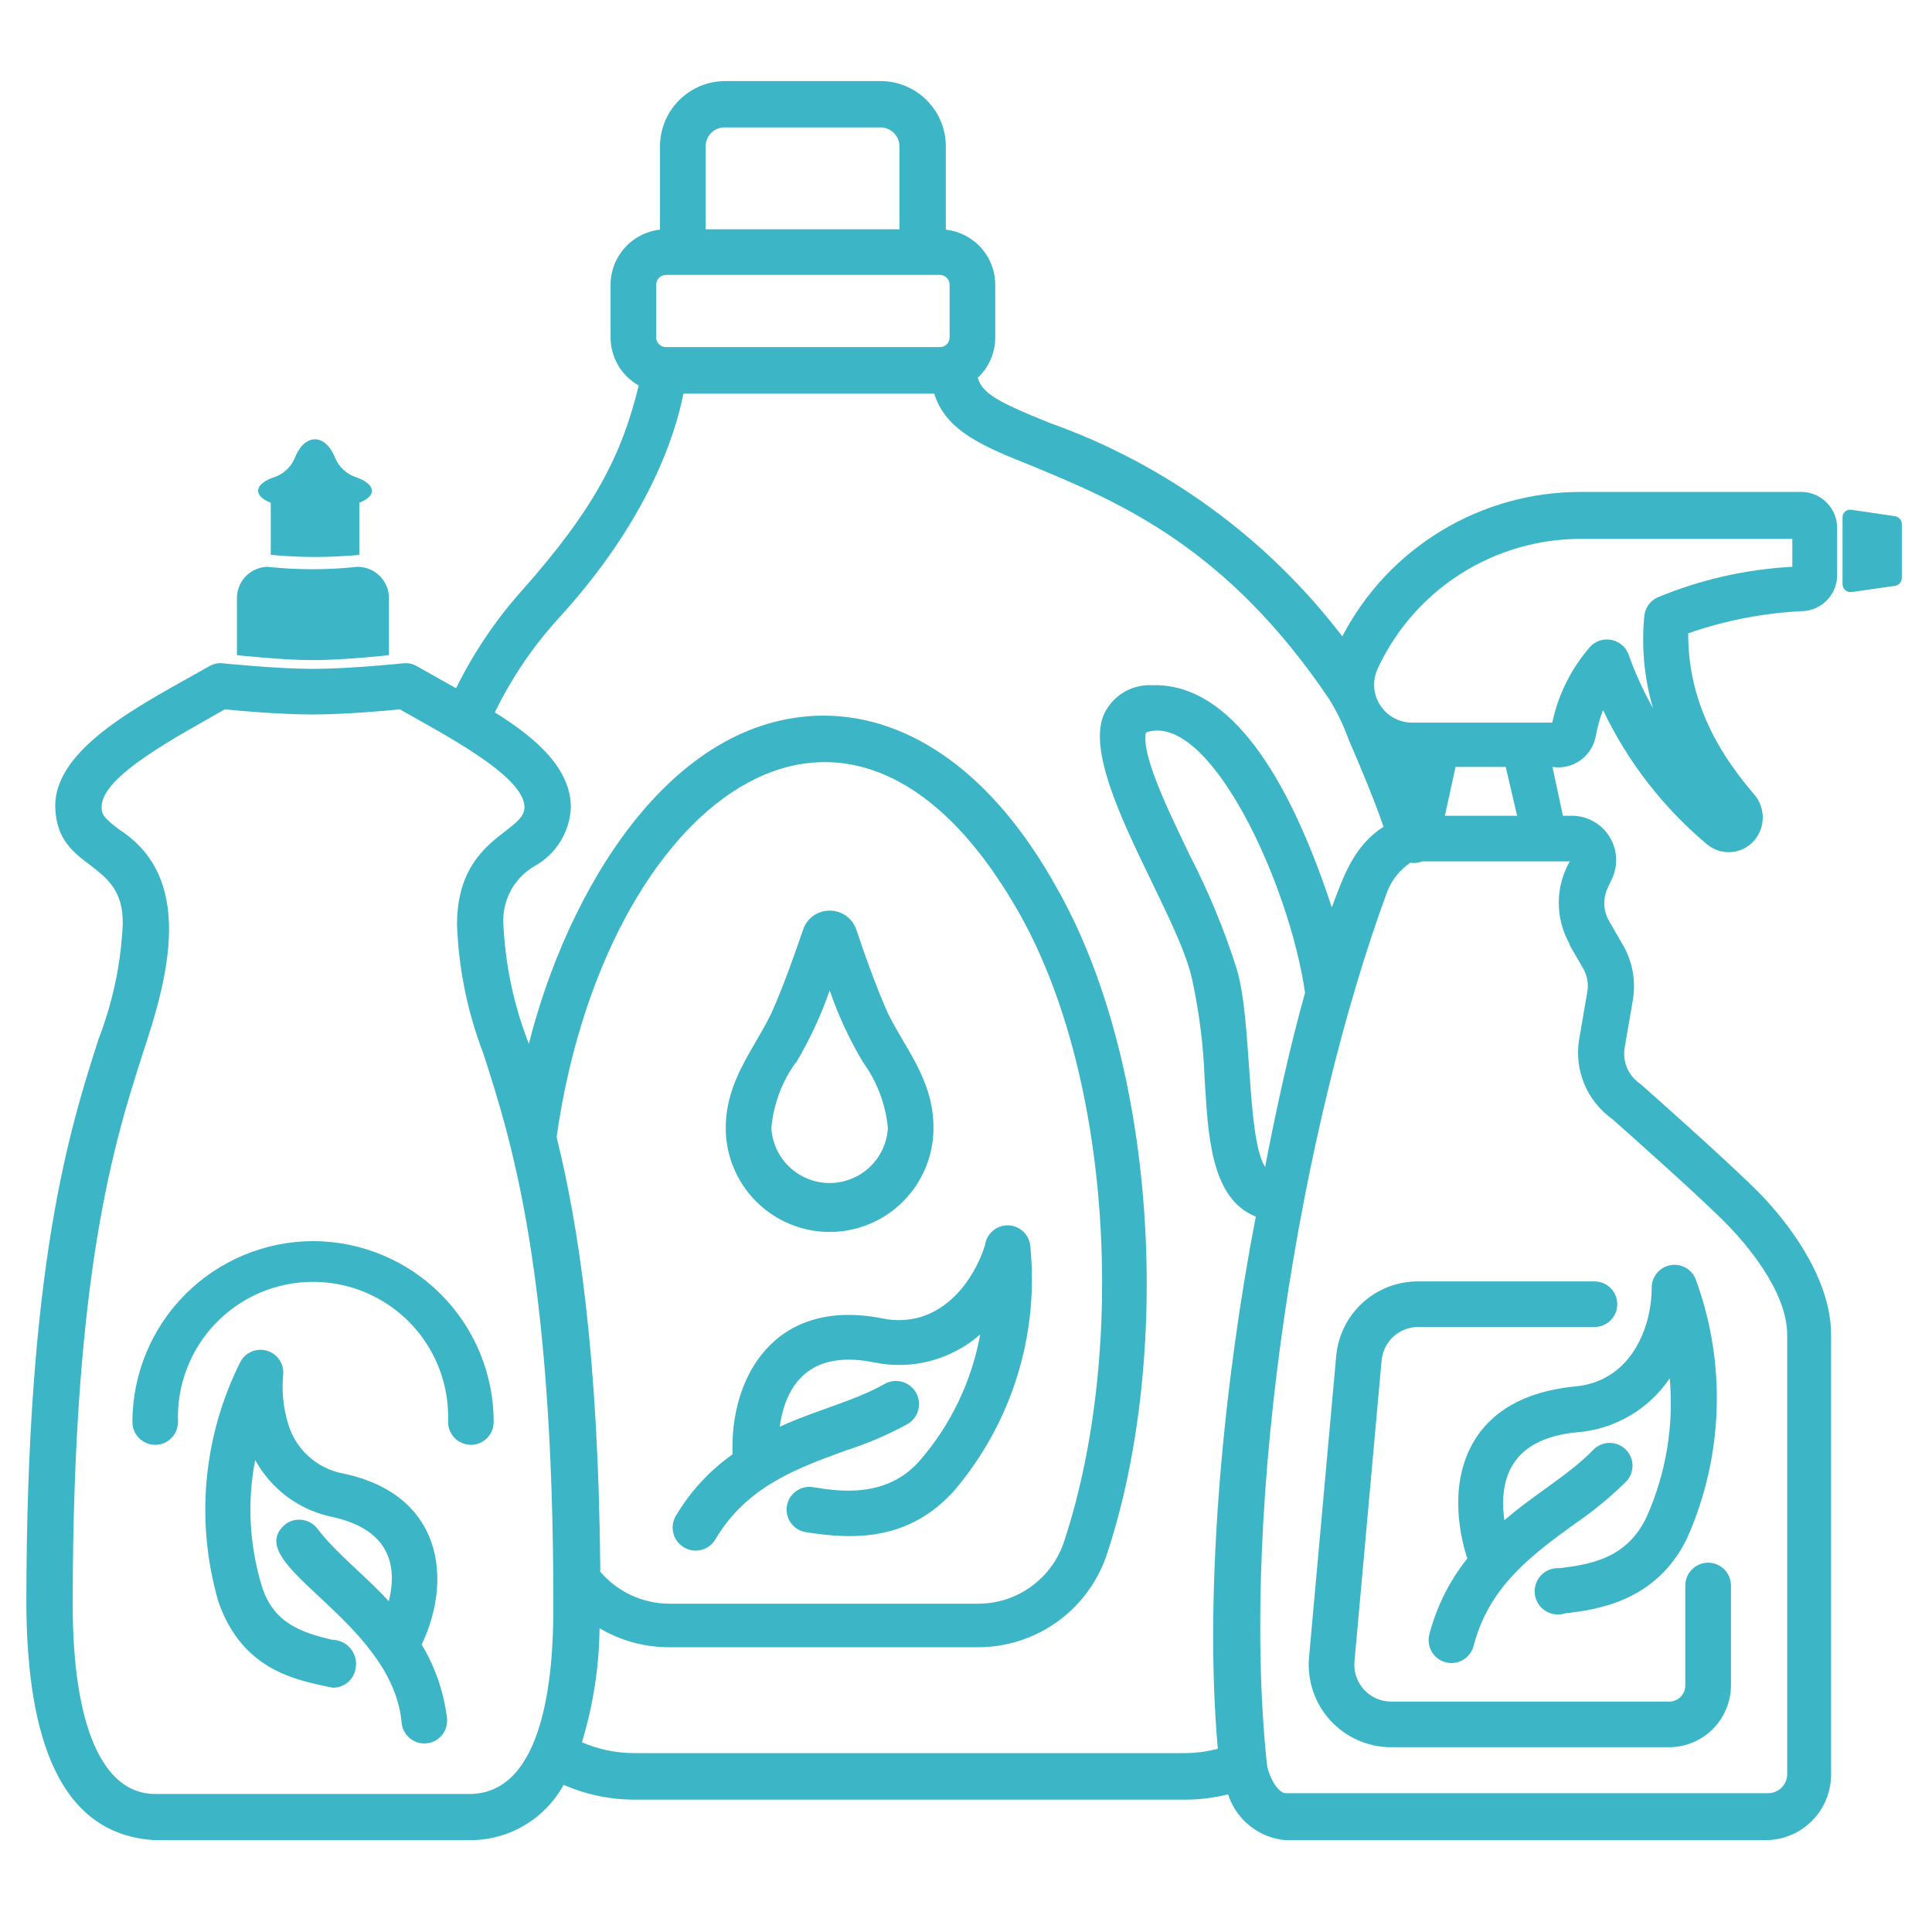<?xml version="1.0" encoding="UTF-8"?> <svg xmlns="http://www.w3.org/2000/svg" width="64" height="64" viewBox="0 0 64 64" fill="none"><path d="M27.485 40.811C28.397 40.809 29.272 40.446 29.916 39.8C30.561 39.154 30.923 38.279 30.923 37.367C30.923 35.781 30.016 34.786 29.424 33.59C29.028 32.715 28.587 31.462 28.367 30.794C28.304 30.611 28.185 30.451 28.027 30.338C27.869 30.226 27.679 30.165 27.485 30.165C27.291 30.163 27.1 30.223 26.942 30.336C26.784 30.449 26.665 30.61 26.604 30.794C26.377 31.462 25.937 32.721 25.54 33.59C24.948 34.805 24.048 35.8 24.041 37.367C24.041 38.281 24.404 39.157 25.05 39.802C25.696 40.448 26.572 40.811 27.485 40.811H27.485ZM26.371 35.202H26.371C26.821 34.443 27.194 33.642 27.485 32.809C27.771 33.641 28.142 34.441 28.593 35.195C29.055 35.833 29.338 36.583 29.412 37.367C29.374 38.031 28.998 38.628 28.416 38.949C27.835 39.27 27.129 39.27 26.548 38.949C25.966 38.628 25.59 38.031 25.552 37.367C25.622 36.578 25.905 35.823 26.371 35.183L26.371 35.202Z" fill="#3CB6C6"></path><path d="M7.849 19.815V21.703C7.849 21.703 9.322 21.867 10.367 21.867C11.412 21.867 12.885 21.703 12.885 21.703V19.815C12.885 19.54 12.777 19.277 12.583 19.082C12.39 18.888 12.127 18.778 11.853 18.776C10.854 18.883 9.848 18.883 8.85 18.776C8.581 18.786 8.326 18.9 8.139 19.093C7.953 19.287 7.848 19.546 7.849 19.815Z" fill="#3CB6C6"></path><path d="M11.903 18.38V16.654C12.533 16.402 12.419 16.025 11.784 15.805C11.478 15.701 11.23 15.472 11.104 15.175C10.776 14.344 10.09 14.344 9.763 15.175C9.639 15.472 9.394 15.701 9.089 15.805C8.459 16.012 8.334 16.402 8.969 16.654V18.38C9.945 18.474 10.928 18.474 11.903 18.38Z" fill="#3CB6C6"></path><path d="M59.7 16.296H52.372C50.742 16.292 49.142 16.737 47.748 17.581C46.353 18.424 45.218 19.635 44.465 21.08C41.982 17.831 38.609 15.372 34.757 14.004C33.126 13.343 32.541 13.053 32.389 12.512L32.389 12.512C32.76 12.167 32.97 11.683 32.969 11.177V9.434C32.968 8.981 32.801 8.545 32.499 8.208C32.197 7.871 31.781 7.657 31.332 7.608V4.85C31.332 4.276 31.104 3.725 30.697 3.319C30.291 2.913 29.741 2.685 29.166 2.685H24.029C23.454 2.685 22.904 2.913 22.497 3.319C22.091 3.725 21.863 4.276 21.863 4.85V7.608C21.413 7.657 20.998 7.871 20.696 8.208C20.394 8.545 20.226 8.981 20.226 9.434V11.177C20.226 11.502 20.312 11.82 20.476 12.1C20.64 12.38 20.875 12.611 21.158 12.77C20.61 15.03 19.716 16.831 17.305 19.544H17.305C16.428 20.524 15.689 21.62 15.108 22.799L13.811 22.069V22.069C13.672 21.988 13.511 21.955 13.351 21.974C13.351 21.974 11.588 22.157 10.373 22.157C9.158 22.157 7.408 21.974 7.389 21.974H7.389C7.232 21.954 7.072 21.987 6.936 22.069C4.783 23.29 1.78 24.751 1.83 26.747C1.899 28.9 4.128 28.415 4.065 30.637L4.065 30.637C4.004 31.931 3.734 33.207 3.266 34.415C2.308 37.411 0.873 41.894 0.873 53.163C0.898 56.84 1.635 60.769 5.135 60.957H15.63C16.254 60.948 16.864 60.774 17.398 60.452C17.932 60.13 18.372 59.672 18.671 59.125C19.41 59.448 20.207 59.615 21.013 59.616H39.271C39.746 59.615 40.22 59.556 40.681 59.44C40.813 59.85 41.062 60.212 41.398 60.481C41.734 60.751 42.141 60.917 42.57 60.957H58.491C59.065 60.956 59.615 60.727 60.021 60.321C60.427 59.915 60.655 59.366 60.657 58.792V44.217C60.657 42.221 59.058 40.339 58.378 39.621C57.427 38.633 54.475 36.026 54.349 35.913H54.349C54.152 35.784 53.997 35.6 53.903 35.384C53.809 35.168 53.78 34.93 53.82 34.698L54.091 33.124H54.091C54.196 32.498 54.08 31.855 53.763 31.305L53.31 30.524C53.108 30.184 53.089 29.766 53.26 29.409L53.398 29.113C53.611 28.659 53.578 28.127 53.308 27.703C53.039 27.28 52.572 27.023 52.07 27.023H51.774L51.427 25.405H51.428C51.755 25.456 52.088 25.377 52.357 25.183C52.626 24.99 52.807 24.699 52.863 24.373C52.917 24.083 52.997 23.799 53.102 23.523C53.92 25.236 55.097 26.755 56.552 27.974C56.813 28.189 57.157 28.275 57.488 28.207C57.819 28.14 58.102 27.927 58.258 27.628C58.369 27.417 58.413 27.178 58.385 26.942C58.357 26.706 58.258 26.484 58.101 26.306C56.584 24.543 55.923 22.837 55.923 20.98C57.156 20.549 58.446 20.301 59.751 20.243C60.053 20.221 60.336 20.084 60.542 19.86C60.748 19.637 60.861 19.344 60.858 19.04V17.517C60.865 17.202 60.747 16.897 60.531 16.668C60.314 16.439 60.015 16.305 59.7 16.295L59.7 16.296ZM23.374 4.85C23.374 4.502 23.656 4.22 24.003 4.22H29.166C29.333 4.22 29.493 4.287 29.611 4.405C29.729 4.523 29.795 4.683 29.795 4.85V7.595H23.374L23.374 4.85ZM21.737 9.433L21.737 9.433C21.737 9.255 21.88 9.109 22.058 9.106H31.136C31.315 9.109 31.457 9.255 31.457 9.433V11.177C31.457 11.354 31.314 11.498 31.136 11.498H22.058C21.881 11.498 21.737 11.354 21.737 11.177L21.737 9.433ZM15.63 59.427H5.135C3.385 59.427 2.409 57.142 2.409 53.163C2.409 42.127 3.807 37.783 4.726 34.906C5.62 32.249 6.42 29.07 3.952 27.483C3.486 27.124 3.366 27.004 3.366 26.746C3.335 25.701 5.979 24.348 7.446 23.498C7.987 23.554 9.334 23.668 10.348 23.668C11.362 23.668 12.703 23.554 13.244 23.498C14.742 24.348 17.387 25.72 17.374 26.746C17.374 27.59 15.133 27.766 15.139 30.637L15.139 30.637C15.193 32.099 15.488 33.541 16.014 34.906C16.94 37.783 18.331 42.127 18.331 53.163C18.343 55.656 17.979 59.339 15.63 59.427L15.63 59.427ZM19.886 52.036C19.823 44.834 19.156 40.565 18.438 37.669C19.993 26.69 28.001 20.256 33.686 30.115C36.834 35.548 37.331 44.708 35.267 51.01V51.01C35.078 51.623 34.697 52.16 34.18 52.541C33.663 52.922 33.038 53.127 32.395 53.125H22.171C21.278 53.121 20.432 52.723 19.861 52.036L19.886 52.036ZM44.653 24.442C45.019 25.298 45.491 26.394 45.831 27.389C44.842 28.018 44.502 29.038 44.118 30.058C42.481 25.09 40.467 22.616 38.15 22.698V22.698C37.557 22.673 36.996 22.966 36.677 23.466C35.499 25.223 38.987 30.108 39.491 32.444C39.728 33.54 39.868 34.654 39.907 35.774C40.02 37.462 40.07 39.703 41.6 40.301C40.593 45.489 39.856 52.458 40.341 57.929C39.986 58.025 39.62 58.073 39.252 58.074H20.994C20.403 58.072 19.818 57.95 19.276 57.715C19.65 56.49 19.847 55.218 19.861 53.937C20.562 54.353 21.363 54.571 22.178 54.567H32.377C33.338 54.572 34.275 54.269 35.051 53.703C35.827 53.136 36.401 52.336 36.69 51.419C38.874 44.752 38.295 35.145 34.983 29.372C32.962 25.733 30.224 23.706 27.271 23.706C22.165 23.731 18.778 29.579 17.519 34.578C17.026 33.319 16.742 31.988 16.676 30.637C16.648 30.245 16.732 29.853 16.918 29.506C17.105 29.16 17.385 28.873 17.727 28.679C18.429 28.283 18.877 27.552 18.91 26.746C18.91 25.487 17.815 24.48 16.392 23.599C16.921 22.51 17.597 21.5 18.401 20.595C21.498 17.252 22.386 14.338 22.638 13.041H30.948C31.338 14.3 32.616 14.803 34.184 15.433C37.105 16.642 40.637 18.128 44.03 23.158C44.282 23.563 44.491 23.994 44.654 24.442L44.653 24.442ZM41.908 38.658C41.279 37.663 41.487 33.747 40.958 32.066H40.958C40.544 30.765 40.02 29.501 39.39 28.289C38.868 27.181 37.779 25.028 37.961 24.266C40.051 23.529 42.708 29.252 43.231 32.885C42.733 34.672 42.292 36.662 41.908 38.658H41.908ZM51.982 31.279L52.435 32.066C52.579 32.306 52.631 32.59 52.58 32.866L52.309 34.446C52.229 34.941 52.289 35.449 52.483 35.912C52.677 36.375 52.996 36.774 53.404 37.065C53.694 37.323 56.458 39.766 57.314 40.666C57.749 41.126 59.203 42.731 59.203 44.217V58.773C59.203 58.94 59.136 59.1 59.018 59.218C58.9 59.336 58.74 59.402 58.573 59.402H42.595C42.318 59.402 42.009 58.804 41.965 58.42C41.059 49.688 43.086 37.298 45.963 29.51C46.119 29.133 46.382 28.809 46.718 28.578C46.85 28.601 46.985 28.585 47.109 28.534H52C51.515 29.385 51.515 30.429 52 31.279L51.982 31.279ZM50.257 27.023H47.864L48.217 25.405H49.879L50.257 27.023ZM59.373 18.776C57.838 18.857 56.328 19.199 54.909 19.79C54.786 19.846 54.68 19.933 54.603 20.044C54.525 20.155 54.479 20.284 54.468 20.419C54.371 21.442 54.469 22.474 54.758 23.46C54.435 22.884 54.161 22.282 53.94 21.659C53.843 21.419 53.63 21.244 53.375 21.196C53.12 21.148 52.859 21.232 52.68 21.42C52.052 22.138 51.618 23.005 51.421 23.938H46.769C46.333 23.935 45.931 23.707 45.704 23.335C45.477 22.964 45.459 22.501 45.654 22.113C46.254 20.838 47.203 19.759 48.393 19.005C49.583 18.25 50.963 17.849 52.372 17.851H59.373L59.373 18.776Z" fill="#3CB6C6"></path><path d="M62.78 17.101L61.332 16.887C61.258 16.874 61.182 16.895 61.125 16.944C61.068 16.992 61.035 17.064 61.036 17.139V19.355C61.037 19.43 61.07 19.501 61.127 19.55C61.183 19.599 61.258 19.622 61.332 19.613L62.78 19.406C62.906 19.384 62.999 19.276 63 19.148V17.36C62.999 17.232 62.906 17.123 62.78 17.101Z" fill="#3CB6C6"></path><path d="M10.373 41.113C8.785 41.117 7.264 41.749 6.141 42.873C5.019 43.996 4.388 45.519 4.386 47.107C4.386 47.377 4.53 47.626 4.764 47.761C4.998 47.896 5.286 47.896 5.52 47.761C5.753 47.626 5.897 47.377 5.897 47.107C5.852 45.891 6.303 44.709 7.146 43.834C7.99 42.958 9.154 42.463 10.37 42.463C11.586 42.463 12.751 42.958 13.594 43.834C14.438 44.709 14.889 45.891 14.843 47.107C14.843 47.377 14.988 47.626 15.221 47.761C15.455 47.896 15.743 47.896 15.977 47.761C16.21 47.626 16.354 47.377 16.354 47.107C16.354 45.519 15.725 43.997 14.603 42.873C13.482 41.749 11.961 41.117 10.373 41.113Z" fill="#3CB6C6"></path><path d="M44.263 44.922L43.363 54.907C43.296 55.669 43.551 56.424 44.067 56.989C44.583 57.553 45.312 57.876 46.076 57.879H55.293C55.835 57.877 56.355 57.661 56.738 57.278C57.122 56.894 57.338 56.375 57.34 55.833V52.521C57.34 52.251 57.195 52.002 56.962 51.867C56.728 51.732 56.44 51.732 56.206 51.867C55.972 52.002 55.828 52.251 55.828 52.521V55.833C55.828 56.128 55.589 56.368 55.293 56.368H46.077C45.736 56.365 45.413 56.221 45.184 55.971C44.954 55.72 44.84 55.384 44.868 55.046L45.768 45.061C45.796 44.758 45.937 44.478 46.161 44.274C46.386 44.07 46.679 43.958 46.983 43.959H52.819C53.089 43.959 53.339 43.815 53.474 43.581C53.608 43.347 53.608 43.059 53.474 42.826C53.339 42.592 53.089 42.448 52.819 42.448H46.983C46.302 42.444 45.644 42.696 45.14 43.154C44.636 43.613 44.323 44.244 44.263 44.922Z" fill="#3CB6C6"></path><path d="M22.663 51.262C22.835 51.363 23.04 51.392 23.233 51.343C23.427 51.293 23.593 51.169 23.695 50.998C24.734 49.241 26.402 48.637 28.014 48.051C28.722 47.825 29.407 47.532 30.06 47.176C30.297 47.04 30.444 46.788 30.445 46.514C30.446 46.24 30.3 45.987 30.064 45.85C29.827 45.712 29.536 45.712 29.298 45.848C28.303 46.414 26.956 46.736 25.829 47.264C26.062 45.621 27.038 44.746 28.945 45.13H28.946C30.201 45.393 31.507 45.05 32.471 44.204C32.19 45.749 31.501 47.19 30.476 48.378C29.374 49.638 27.819 49.405 26.981 49.272V49.273C26.78 49.226 26.568 49.265 26.396 49.379C26.223 49.493 26.105 49.673 26.069 49.877C26.032 50.08 26.081 50.29 26.204 50.456C26.326 50.623 26.512 50.732 26.717 50.758C28.341 51.017 30.136 51.023 31.615 49.373V49.373C32.553 48.268 33.259 46.986 33.692 45.603C34.124 44.22 34.274 42.764 34.133 41.321C34.125 41.066 33.988 40.831 33.769 40.699C33.55 40.567 33.279 40.554 33.049 40.666C32.819 40.778 32.66 40.998 32.629 41.252C32.232 42.511 31.08 44.06 29.204 43.669C25.634 42.977 24.167 45.652 24.268 48.177C23.5 48.719 22.856 49.419 22.379 50.23C22.281 50.404 22.256 50.611 22.309 50.804C22.362 50.997 22.489 51.162 22.663 51.262L22.663 51.262Z" fill="#3CB6C6"></path><path d="M48.765 47.85C47.965 49.31 48.412 51.041 48.607 51.627C48.015 52.368 47.586 53.227 47.348 54.145C47.281 54.407 47.358 54.685 47.551 54.875C47.745 55.064 48.024 55.136 48.285 55.064C48.545 54.991 48.748 54.785 48.815 54.523C49.325 52.546 50.76 51.501 52.145 50.494C52.762 50.075 53.339 49.601 53.87 49.077C54.057 48.882 54.125 48.601 54.049 48.342C53.973 48.082 53.764 47.883 53.501 47.819C53.239 47.755 52.962 47.836 52.775 48.032C51.976 48.857 50.773 49.537 49.835 50.361C49.608 48.718 50.307 47.629 52.24 47.447C53.483 47.35 54.614 46.691 55.312 45.658C55.453 47.231 55.188 48.813 54.544 50.254C53.914 51.577 52.788 51.816 51.661 51.948H51.661C51.432 51.931 51.209 52.018 51.05 52.183C50.892 52.349 50.816 52.576 50.843 52.804C50.869 53.031 50.996 53.235 51.188 53.359C51.381 53.483 51.619 53.515 51.837 53.446C52.832 53.327 54.897 53.087 55.917 50.89H55.916C57.097 48.188 57.188 45.133 56.168 42.366C56.079 42.148 55.892 41.983 55.664 41.923C55.435 41.862 55.192 41.912 55.006 42.057C54.819 42.202 54.711 42.426 54.714 42.662C54.714 43.997 54.009 45.81 52.095 45.935C50.49 46.112 49.369 46.754 48.765 47.849L48.765 47.85Z" fill="#3CB6C6"></path><path d="M13.968 54.478C15.001 52.319 14.667 49.504 11.368 48.812C10.925 48.729 10.515 48.52 10.187 48.211C9.859 47.902 9.626 47.505 9.517 47.068C9.38 46.579 9.333 46.069 9.379 45.563C9.408 45.331 9.328 45.097 9.161 44.932C8.995 44.767 8.761 44.689 8.529 44.72C8.297 44.751 8.092 44.888 7.975 45.091C6.726 47.56 6.462 50.412 7.238 53.068C8.044 55.372 9.863 55.662 11.015 55.907C11.195 55.912 11.37 55.852 11.51 55.739C11.65 55.626 11.745 55.467 11.777 55.29C11.829 55.055 11.771 54.809 11.621 54.621C11.471 54.433 11.244 54.323 11.003 54.321C9.996 54.081 9.064 53.773 8.68 52.564C8.261 51.204 8.183 49.762 8.453 48.365C8.989 49.343 9.929 50.034 11.022 50.254C12.678 50.619 13.232 51.626 12.879 53.043C12.13 52.218 11.135 51.456 10.518 50.644C10.398 50.484 10.22 50.378 10.022 50.349C9.824 50.319 9.622 50.369 9.46 50.487C7.861 51.815 13.024 53.635 13.307 57.097C13.342 57.365 13.517 57.593 13.766 57.697C14.016 57.801 14.301 57.764 14.515 57.599C14.73 57.435 14.841 57.169 14.806 56.902C14.699 56.044 14.414 55.218 13.968 54.478L13.968 54.478Z" fill="#3CB6C6"></path></svg> 